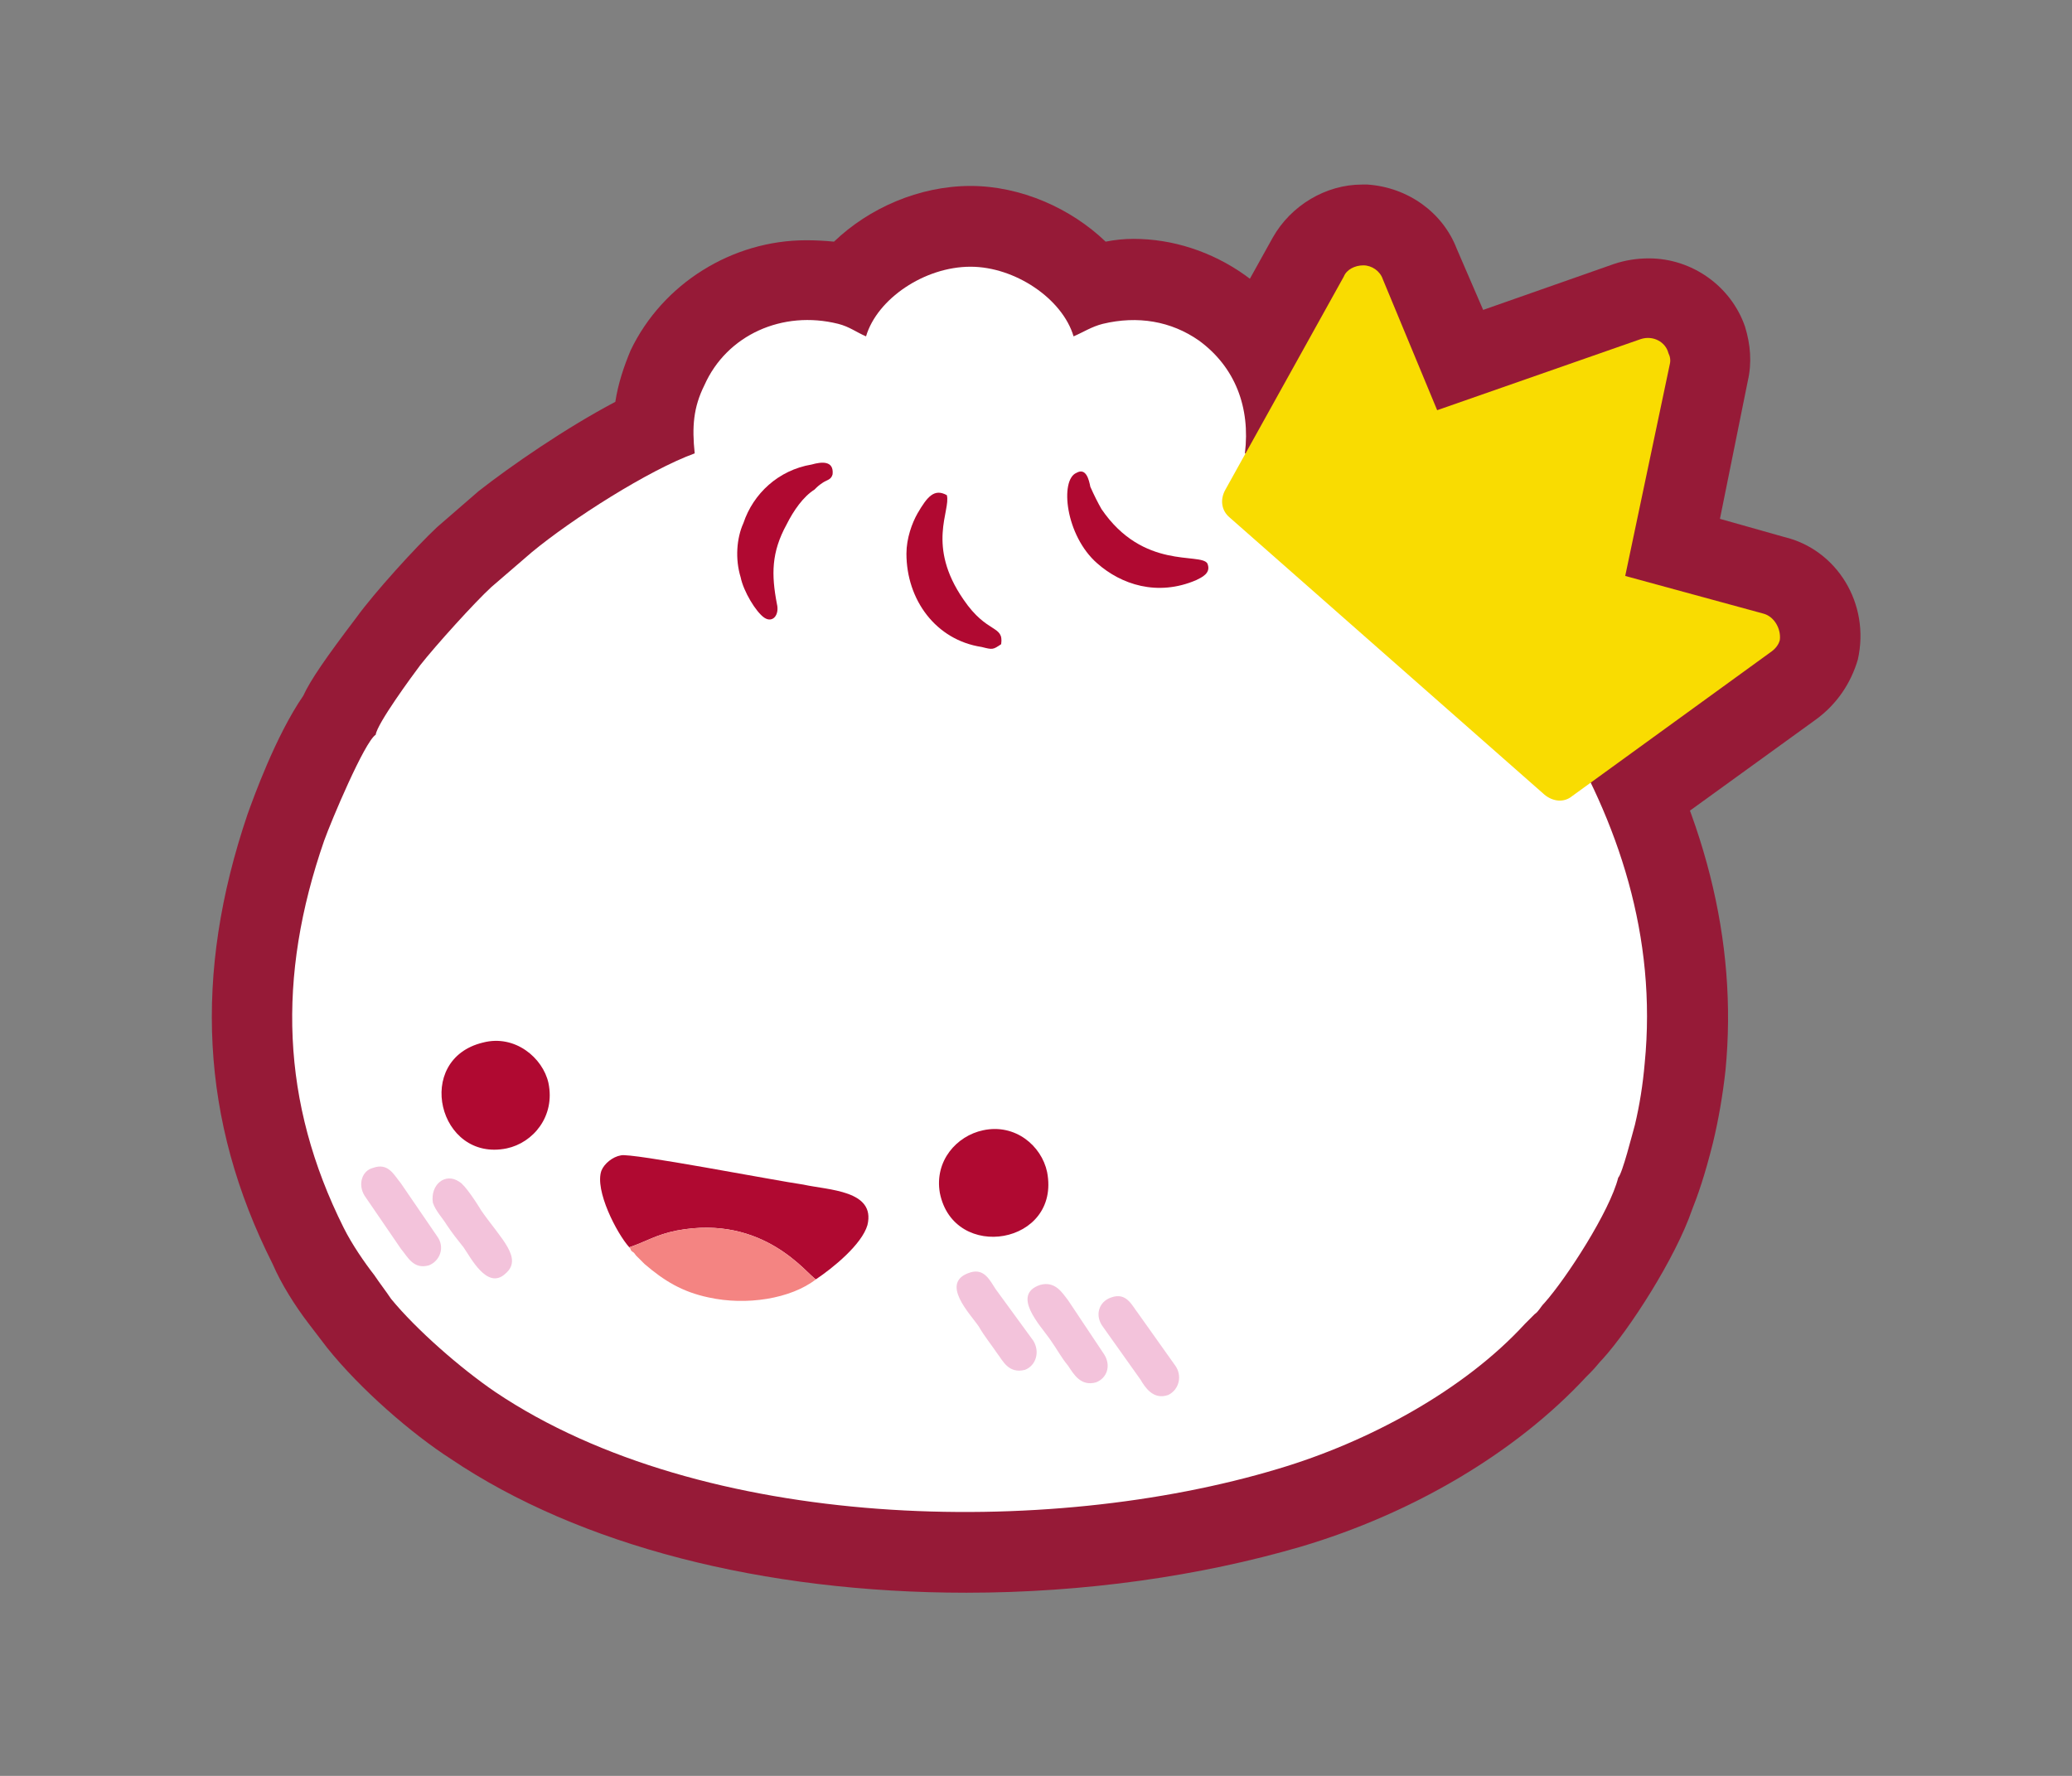 <svg xmlns="http://www.w3.org/2000/svg" fill="none" viewBox="0 0 140 120" height="120" width="140">
<rect x="0" y="0" width="140" height="120" fill="#808080" stroke="none"/>
<g clip-path="url(#clip0_455_48)">
<mask height="184" width="160" y="-30" x="-8" maskUnits="userSpaceOnUse" style="mask-type:luminance" id="mask0_455_48">
<path fill="white" d="M-7.43 153.892H151.149V-29.176H-7.43V153.892Z"></path>
</mask>
<g mask="url(#mask0_455_48)">
<path fill="#961A37" d="M105.389 59.529C103.601 59.529 102.001 58.871 100.683 57.741L79.507 39.012C77.06 36.941 76.401 33.365 78.001 30.447L86.001 16.047C87.225 13.883 89.578 12.471 92.025 12.471H92.401C95.13 12.659 97.483 14.353 98.425 16.8L100.213 20.941L109.06 17.835C109.813 17.584 110.597 17.459 111.413 17.459C114.33 17.459 116.966 19.341 117.907 22.071C118.283 23.294 118.378 24.518 118.095 25.741L116.213 35.059L120.542 36.282C124.119 37.13 126.378 40.8 125.53 44.565C125.06 46.165 124.119 47.577 122.707 48.612L109.436 58.212C108.307 59.059 106.895 59.529 105.389 59.529Z"></path>
<path fill="#961A37" d="M65.293 107.623C51.552 107.623 39.129 104.423 30.47 98.588C27.834 96.894 24.352 93.882 22.093 91.059L20.87 89.459C19.929 88.235 18.987 86.729 18.423 85.412C13.529 75.717 13.058 65.835 16.729 55.011C17.105 53.976 18.611 49.741 20.493 47.011C20.964 45.976 21.999 44.47 24.07 41.741C25.293 40.047 28.117 36.941 29.529 35.623L32.352 33.176C34.517 31.482 38.187 28.941 41.576 27.153C41.764 25.929 42.14 24.8 42.611 23.67C44.776 19.153 49.481 16.235 54.47 16.235C55.097 16.235 55.725 16.266 56.352 16.329C58.705 14.07 62.093 12.565 65.576 12.565C68.964 12.565 72.352 14.07 74.705 16.329C75.332 16.204 75.96 16.141 76.587 16.141C79.223 16.141 81.858 16.988 84.117 18.588C87.034 20.659 88.917 23.576 89.481 27.059C92.305 28.659 95.223 30.541 96.729 31.67C97.858 32.517 98.893 33.27 99.929 34.212L100.87 35.059C101.905 36.094 103.129 37.129 104.07 38.259C104.07 38.259 105.011 39.294 105.293 39.576L107.458 42.4C108.305 43.435 109.152 44.659 109.905 45.882C115.176 54.729 117.434 63.576 116.587 72.329C116.399 74.023 116.117 75.655 115.74 77.223C115.176 79.482 114.705 80.8 114.329 81.741C113.199 85.035 110.093 89.835 108.305 91.811C108.023 92.094 107.834 92.376 107.458 92.753L107.176 93.035C102.47 98.117 95.505 102.259 87.882 104.517C81.105 106.494 73.293 107.623 65.293 107.623Z"></path>
<path fill="white" d="M109.339 79.576C109.622 79.294 110.28 76.659 110.469 76C110.782 74.682 111.002 73.302 111.127 71.859C111.975 63.294 109.339 55.482 105.198 48.706C104.633 47.67 103.88 46.635 103.222 45.788L101.057 43.059C100.68 42.682 100.398 42.212 100.022 41.835C98.986 40.612 97.292 39.2 96.163 38.165C95.316 37.412 94.374 36.753 93.433 36C91.08 34.306 86.845 31.576 84.116 30.635C84.492 27.529 83.457 24.8 81.01 23.012C79.127 21.694 76.869 21.318 74.516 21.882C73.763 22.07 73.198 22.447 72.539 22.729C71.786 20.188 68.586 18.023 65.575 18.023C62.469 18.023 59.269 20.188 58.516 22.729C57.857 22.447 57.386 22.07 56.633 21.882C52.869 20.941 49.104 22.635 47.598 26.023C46.845 27.529 46.751 28.847 46.939 30.635C43.833 31.765 38.657 35.059 35.928 37.318L33.198 39.67C32.069 40.706 29.433 43.623 28.398 44.941C27.833 45.694 25.48 48.894 25.386 49.647C24.633 50.118 22.375 55.482 21.904 56.8C18.704 66.023 18.986 74.494 23.222 82.965C23.786 84.094 24.633 85.318 25.292 86.165C25.669 86.729 26.045 87.2 26.422 87.765C28.116 89.835 31.128 92.471 33.48 94.07C47.504 103.482 70.751 103.953 86.374 99.247C92.398 97.459 98.892 93.976 103.033 89.459C103.316 89.176 103.41 89.082 103.692 88.8C103.975 88.612 104.069 88.329 104.351 88.047C105.857 86.353 108.775 81.835 109.339 79.576Z"></path>
<path fill="#B00931" d="M42.518 84.282C43.648 83.905 44.307 83.434 45.718 83.152C51.648 82.023 54.565 86.164 55.13 86.446C56.26 85.693 58.236 84.093 58.612 82.776C59.177 80.423 55.977 80.423 54.283 80.046C52.307 79.764 42.612 77.882 41.954 78.07C41.389 78.164 40.824 78.635 40.636 79.105C40.165 80.423 41.671 83.34 42.518 84.282Z"></path>
<path fill="#B00931" d="M66.421 76.376C64.633 76.753 63.127 78.447 63.504 80.612C64.445 85.317 71.692 84.094 70.751 79.2C70.374 77.412 68.586 75.906 66.421 76.376Z"></path>
<path fill="#B00931" d="M32.633 70.448C27.927 71.577 29.621 78.542 34.233 77.6C36.021 77.224 37.527 75.436 37.057 73.177C36.68 71.483 34.798 69.883 32.633 70.448Z"></path>
<path fill="#F48482" d="M42.516 84.283C42.704 84.471 42.516 84.377 42.704 84.565C42.892 84.659 42.892 84.754 42.986 84.848C43.269 85.13 43.363 85.224 43.551 85.412C44.869 86.542 46.092 87.295 47.88 87.671C50.422 88.236 53.433 87.765 55.127 86.448C54.563 86.165 51.645 82.024 45.716 83.154C44.304 83.436 43.645 83.907 42.516 84.283Z"></path>
<path fill="#B00931" d="M72.731 31.953C71.601 32.424 71.978 36.188 74.142 38.071C75.742 39.483 78.189 40.33 80.825 39.2C81.201 39.012 81.86 38.73 81.578 38.071C81.107 37.318 77.248 38.541 74.425 34.4C74.174 33.961 73.923 33.459 73.672 32.894C73.578 32.424 73.389 31.577 72.731 31.953Z"></path>
<path fill="#B00931" d="M61.246 37.412C61.246 40.518 63.223 43.248 66.328 43.718C67.081 43.907 67.081 43.907 67.646 43.53C67.834 42.212 66.705 42.871 65.105 40.518C62.564 36.848 64.258 34.495 63.975 33.459C63.128 32.989 62.658 33.553 61.999 34.683C61.623 35.342 61.246 36.377 61.246 37.412Z"></path>
<path fill="#B00931" d="M54.845 31.388C52.586 31.765 50.892 33.365 50.233 35.341C49.762 36.377 49.668 37.788 50.045 39.012C50.233 39.953 51.08 41.365 51.645 41.741C52.209 42.118 52.68 41.553 52.492 40.8C52.115 38.824 52.115 37.318 53.151 35.435C53.621 34.494 54.28 33.553 55.033 33.083C55.221 32.894 55.315 32.8 55.598 32.612C55.88 32.424 56.162 32.424 56.257 32.047C56.351 31.106 55.504 31.2 54.845 31.388Z"></path>
<path fill="#F3C3DB" d="M70.283 86.823C68.307 87.482 70.283 89.553 70.942 90.494C71.413 91.153 71.695 91.718 72.166 92.282C72.542 92.847 73.013 93.694 74.048 93.412C74.801 93.129 75.083 92.282 74.613 91.529L72.166 87.859C71.789 87.388 71.319 86.541 70.283 86.823ZM29.248 81.27C29.436 81.835 29.907 82.306 30.189 82.776C30.566 83.341 30.942 83.812 31.319 84.282C31.789 84.941 32.919 87.2 34.142 86.07C35.366 85.035 33.86 83.718 32.542 81.835C32.26 81.365 31.413 80.047 31.036 79.859C30.095 79.2 29.06 80.047 29.248 81.27ZM25.201 78.918C24.448 79.106 24.166 80.047 24.636 80.8L27.083 84.376C27.554 84.941 27.93 85.788 28.966 85.506C29.719 85.223 30.095 84.282 29.53 83.529L27.083 79.953C26.613 79.388 26.236 78.541 25.201 78.918ZM75.083 87.671C74.236 87.953 73.954 88.894 74.519 89.647L77.06 93.223C77.342 93.694 77.907 94.635 78.942 94.259C79.695 93.882 79.883 92.941 79.413 92.282L76.872 88.706C76.495 88.235 76.119 87.294 75.083 87.671ZM65.578 85.976C63.413 86.635 65.578 88.8 66.142 89.647C66.519 90.306 66.989 90.871 67.366 91.435C67.742 91.906 68.119 92.847 69.248 92.565C70.001 92.282 70.283 91.341 69.813 90.588L67.272 87.106C66.895 86.541 66.519 85.694 65.578 85.976Z"></path>
<path fill="#F9DC01" d="M119.6 44.094L106.235 53.788C105.671 54.259 104.918 54.165 104.353 53.694L83.082 34.965C82.518 34.494 82.424 33.742 82.8 33.083L90.8 18.683C90.988 18.212 91.553 17.93 92.118 17.93C92.683 17.93 93.247 18.306 93.435 18.871L97.106 27.718L110.847 22.918C111.694 22.636 112.541 23.106 112.73 23.859C112.855 24.11 112.886 24.361 112.824 24.612L109.812 38.918L119.13 41.459C119.882 41.647 120.353 42.494 120.259 43.247C120.165 43.624 119.882 43.906 119.6 44.094Z"></path>
</g>
</g>
<defs>
<clipPath id="clip0_455_48">
<rect transform="translate(14 12)" fill="white" height="96" width="112"></rect>
</clipPath>
</defs>
</svg>

